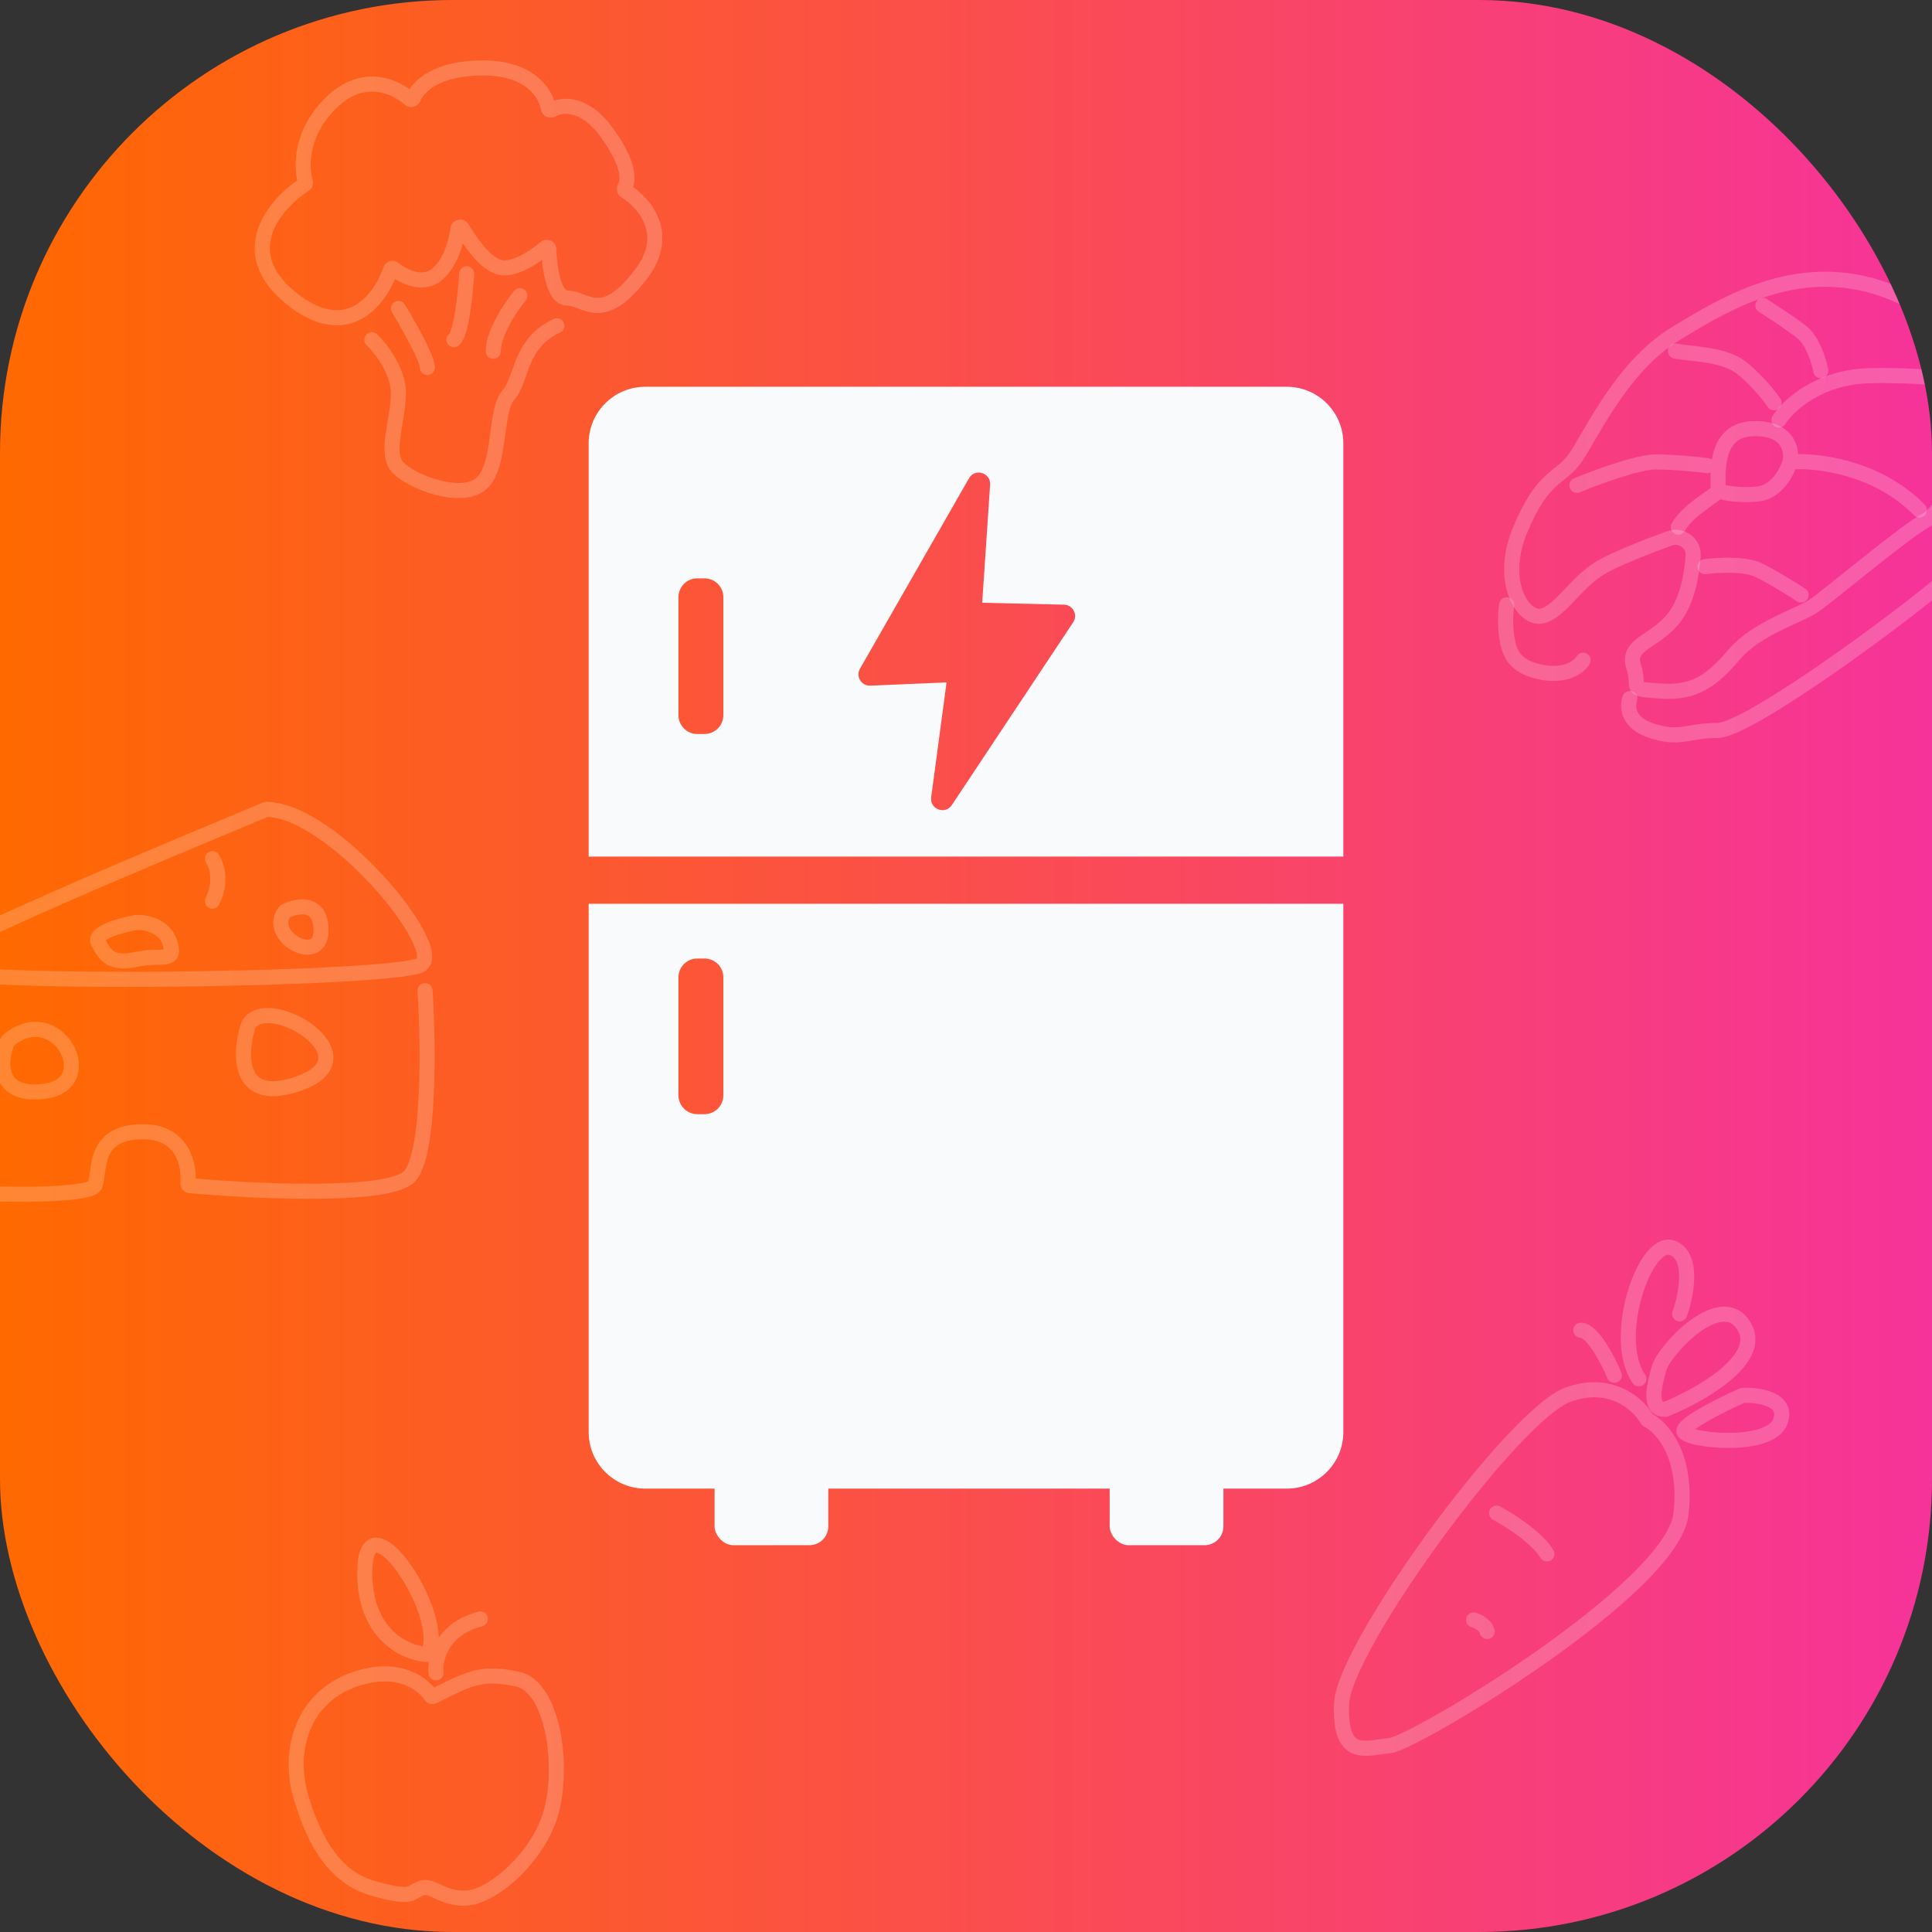 <svg width="1024" height="1024" viewBox="0 0 1024 1024" fill="none" xmlns="http://www.w3.org/2000/svg">
<rect x="0" y="0" width="1024" height="1024" fill="#333333" stroke="none"/>
<g clip-path="url(#clip0_20_1342)">
<rect width="1024" height="1024" rx="240" fill="url(#paint0_linear_20_1342)"/>
<rect x="378.731" y="769.808" width="60.288" height="49.183" rx="10" fill="#F9FAFB"/>
<rect x="588.154" y="769.808" width="60.288" height="49.183" rx="10" fill="#F9FAFB"/>
<path d="M712 759C712 775.569 698.569 789 682 789H342C325.431 789 312 775.569 312 759V479H712V759ZM369.596 508.029C364.073 508.03 359.597 512.507 359.597 518.029V580.528C359.597 586.051 364.073 590.529 369.596 590.529H373.395C378.917 590.529 383.395 586.051 383.395 580.528V518.029C383.395 512.507 378.917 508.029 373.395 508.029H369.596ZM682 205C698.569 205 712 218.431 712 235V454H312V235C312 218.431 325.431 205 342 205H682ZM524.779 256.884C525.205 250.532 516.749 247.977 513.586 253.502L455.803 354.439C453.456 358.539 456.548 363.617 461.267 363.415L501.702 361.688L493.543 422.586C492.698 428.895 500.967 432.005 504.488 426.702L568.824 329.81C571.437 325.875 568.69 320.604 563.968 320.492L520.581 319.471L524.779 256.884ZM369.596 306.538C364.073 306.538 359.597 311.016 359.597 316.538V379.038C359.597 384.561 364.073 389.038 369.596 389.038H373.395C378.917 389.038 383.395 384.561 383.395 379.038V316.538C383.394 311.015 378.917 306.538 373.395 306.538H369.596Z" fill="#F9FAFB"/>
<path d="M793.228 801.975C800.075 805.676 814.991 815.188 819.876 823.627M781.014 858.603C783.05 859.158 787.343 861.157 788.231 864.71" stroke="white" stroke-opacity="0.2" stroke-width="8" stroke-linecap="round"/>
<path d="M924.804 703.71C934.101 720.975 900.779 739.674 882.786 746.943C882.667 746.991 882.539 747.014 882.412 747.011C873.77 746.837 876.525 735.279 879.28 725.361C882.056 715.368 913.146 682.058 924.804 703.71Z" stroke="white" stroke-opacity="0.2" stroke-width="8" stroke-linecap="round"/>
<path d="M830.98 739.241C853.814 730.898 868.399 744.298 873.019 752.293C873.122 752.473 873.268 752.609 873.453 752.702C880.92 756.456 894.447 771.39 890.938 802.53C886.497 841.948 749.369 924.113 736.6 925.224C723.832 926.334 709.952 932.996 711.063 903.017C712.173 873.037 802.111 749.789 830.98 739.241Z" stroke="white" stroke-opacity="0.2" stroke-width="8" stroke-linecap="round"/>
<path d="M943.573 753.455C947.982 741.55 932.33 739.239 923.773 739.568C923.648 739.573 923.532 739.6 923.417 739.651C912.999 744.313 892.497 754.476 892.497 758.451C892.497 763.448 938.021 768.444 943.573 753.455Z" stroke="white" stroke-opacity="0.2" stroke-width="8" stroke-linecap="round"/>
<path d="M890.273 696.379C893.789 686.571 897.934 665.844 886.387 661.403C871.952 655.851 853.632 709.148 868.621 730.799" stroke="white" stroke-opacity="0.2" stroke-width="8" stroke-linecap="round"/>
<path d="M855.628 728.913C852.297 720.956 844.08 705.041 837.863 705.041" stroke="white" stroke-opacity="0.2" stroke-width="8" stroke-linecap="round"/>
<path d="M1053.87 229.162C1054.74 247.879 1051.65 289.492 1032.32 306.207C1008.17 327.101 926.55 387.17 910.227 387.17C893.904 387.17 890.639 392.393 874.969 387.17C862.433 382.991 862.346 374.111 863.869 370.194" stroke="white" stroke-opacity="0.2" stroke-width="8" stroke-linecap="round"/>
<path d="M942.873 222.633C947.661 215.016 964.028 199.65 991.189 199.128C1018.35 198.606 1034.72 201.087 1039.51 202.393" stroke="white" stroke-opacity="0.2" stroke-width="8" stroke-linecap="round"/>
<path d="M848.199 300.984C855.697 296.485 871.717 290.147 884.669 285.399C891.099 283.042 897.916 287.855 897.402 294.684C896.622 305.032 894.395 317.534 888.027 326.448C878.233 340.159 861.91 340.812 865.828 353.218C869.745 365.623 861.91 364.97 880.192 366.276C898.474 367.582 907.615 360.4 919.368 346.688C931.12 332.977 953.32 326.448 961.155 321.224C968.99 316.001 1010.78 280.743 1021.22 275.52C1031.67 270.296 1077.37 199.781 1021.22 164.523C965.072 129.265 918.062 158.647 888.027 176.929C857.993 195.21 841.67 234.386 833.835 244.18C826 253.973 817.512 252.668 805.759 280.743C794.006 308.819 807.718 329.06 817.512 326.448C827.306 323.836 835.141 308.819 848.199 300.984Z" stroke="white" stroke-opacity="0.2" stroke-width="8" stroke-linecap="round"/>
<path d="M889.538 279.376C894.557 270.296 909.387 262.53 910.432 260.441M910.432 260.441C911.738 257.829 905.656 227.856 929.162 227.203C947.966 226.681 950.055 238.738 948.749 244.832M910.432 260.441C912.39 260.441 919.368 263.114 931.773 261.808C941.698 260.764 947.226 250.056 948.749 244.832M948.749 244.832C962.243 243.744 994.846 247.314 1017.31 270.296M835.793 257.238C845.737 253.103 868.014 244.832 877.581 244.832C887.147 244.832 899.848 246.138 905.003 246.791" stroke="white" stroke-opacity="0.2" stroke-width="8" stroke-linecap="round"/>
<path d="M903.697 300.331C910.227 299.46 925.113 298.633 932.426 302.29C939.739 305.946 950.273 312.519 954.625 315.348M940.261 213.492C936.126 207.181 925.601 195.715 919.368 192.599C908.921 187.375 895.645 187.593 888.027 186.069M965.072 196.516C963.984 190.858 960.502 180.454 955.278 176.276C950.055 172.097 939.173 164.958 934.385 161.911" stroke="white" stroke-opacity="0.2" stroke-width="8" stroke-linecap="round"/>
<path d="M839.058 349.953C837.317 353 830.701 358.572 818.165 356.482C802.494 353.87 799.883 346.035 798.577 337.547C797.532 330.757 798.142 323.401 798.577 320.571" stroke="white" stroke-opacity="0.2" stroke-width="8" stroke-linecap="round"/>
<path d="M197.081 180.041C201.985 184.74 211.669 197.204 211.179 209.462C210.566 224.786 203.824 240.722 211.179 248.078C218.534 255.433 243.665 265.24 254.698 256.659C265.731 248.078 262.053 217.431 269.408 209.462C276.764 201.494 274.925 181.88 295.152 172.686M211.179 163.492C216.287 171.869 226.502 189.848 226.502 194.752M247.342 145.104C246.73 155.524 244.523 177.099 240.6 180.041M275.538 156.749C270.839 162.47 261.44 176.364 261.44 186.171" stroke="white" stroke-opacity="0.2" stroke-width="8" stroke-linecap="round"/>
<path d="M154.175 157.975C123.719 133.32 145.968 107.831 161.482 97.719C161.872 97.464 162.032 96.984 161.896 96.538C159.449 88.51 159.15 69.917 176.241 53.775C192.811 38.126 209.597 45.735 217.17 52.472C217.77 53.006 218.791 52.719 219.094 51.975C221.631 45.741 231.472 36 255.924 36C280.821 36 289.177 49.234 290.635 57.376C290.778 58.175 291.763 58.619 292.473 58.225C298.257 55.016 310.139 54.074 322.121 70.938C333.633 87.14 333.313 95.865 331.152 99.21C330.755 99.826 330.818 100.771 331.439 101.16C341.644 107.549 355.851 123.988 339.896 145.104C319.056 172.686 310.475 157.975 300.668 157.975C293.416 157.975 291.192 141.916 290.897 132.063C290.87 131.191 289.813 130.731 289.147 131.295C282.961 136.534 271.457 144.096 263.892 141.426C256.77 138.912 249.14 128.166 244.903 120.885C244.385 119.994 242.855 120.323 242.721 121.345C241.809 128.33 238.912 139.022 232.019 145.104C224.322 151.895 213.944 146.668 208.698 142.449C208.126 141.989 207.251 142.233 207.011 142.926C201.504 158.895 184.115 182.212 154.175 157.975Z" stroke="white" stroke-opacity="0.2" stroke-width="8" stroke-linecap="round"/>
<path d="M188.699 889.855C210.989 882.425 224.026 892.226 228.301 898.732C228.592 899.175 229.176 899.342 229.651 899.104L229.871 898.994C250.171 888.841 255.386 886.232 273.957 889.855C292.852 893.542 298.843 934.558 292.391 959.444C285.939 984.33 261.053 1005.07 247.688 1005.99C234.324 1006.91 228.793 998.156 222.802 1000.92C216.811 1003.69 217.733 1006.45 197.916 1000.92C178.1 995.39 167.039 977.417 159.666 952.992C152.292 928.567 159.666 899.533 188.699 889.855Z" stroke="white" stroke-opacity="0.2" stroke-width="8" stroke-linecap="round"/>
<path d="M231.098 886.629C230.329 879.409 233.955 863.587 254.601 858.057M193.308 832.71C192.945 866.056 214.528 876.003 225.912 876.913C226.273 876.941 226.608 876.771 226.785 876.455C237.708 856.904 193.765 790.675 193.308 832.71Z" stroke="white" stroke-opacity="0.2" stroke-width="8" stroke-linecap="round"/>
<path d="M112.589 455.099C114.764 458.263 117.809 467.2 112.589 477.64" stroke="white" stroke-opacity="0.2" stroke-width="8" stroke-linecap="round"/>
<path d="M-39.856 511.451C-34.641 501.97 84.458 452.634 140.882 429.075C141.004 429.024 141.125 429 141.257 429.001C176.286 429.276 237.128 503.162 222.919 511.451C208.683 519.755 -46.381 523.314 -39.856 511.451Z" stroke="white" stroke-opacity="0.2" stroke-width="8" stroke-linecap="round"/>
<path d="M-39.856 528.653C-42.228 560.091 -45.55 624.034 -39.856 628.305C-32.738 633.644 47.34 635.423 50.306 628.305C53.272 621.187 48.526 599.833 75.812 599.833C96.88 599.833 100.488 617.514 99.647 627.279C99.599 627.843 99.983 628.346 100.546 628.396C135.517 631.534 206.177 634.839 216.987 623.56C227.901 612.171 227.071 553.17 225.291 525.094" stroke="white" stroke-opacity="0.2" stroke-width="8" stroke-linecap="round"/>
<path d="M23.02 578.479C-1.951 581.306 -0.141 562.146 3.95 552.003C4.009 551.858 4.107 551.727 4.227 551.625C30.255 529.465 54.383 574.928 23.02 578.479Z" stroke="white" stroke-opacity="0.2" stroke-width="8" stroke-linecap="round"/>
<path d="M158.263 574.327C125.578 585.695 126.82 558.605 131.545 543.562C131.562 543.508 131.585 543.454 131.611 543.404C141.226 525.193 199.133 560.111 158.263 574.327Z" stroke="white" stroke-opacity="0.2" stroke-width="8" stroke-linecap="round"/>
<path d="M170.126 493.062C170.126 477.557 157.72 479.769 151.334 482.885C151.207 482.947 151.094 483.04 151.006 483.151C140.729 496.174 170.126 512.551 170.126 493.062Z" stroke="white" stroke-opacity="0.2" stroke-width="8" stroke-linecap="round"/>
<path d="M90.048 499.587C87.201 490.571 76.999 488.713 72.253 488.91C64.344 490.294 49.238 494.367 52.086 499.587C55.645 506.112 58.61 511.451 72.253 508.485C85.896 505.519 93.607 510.858 90.048 499.587Z" stroke="white" stroke-opacity="0.2" stroke-width="8" stroke-linecap="round"/>
</g>
<defs>
<linearGradient id="paint0_linear_20_1342" x1="0" y1="512" x2="1024" y2="512" gradientUnits="userSpaceOnUse">
<stop stop-color="#FF6900"/>
<stop offset="1" stop-color="#F6339A"/>
</linearGradient>
<clipPath id="clip0_20_1342">
<rect width="1024" height="1024" rx="240" fill="white"/>
</clipPath>
</defs>
</svg>
